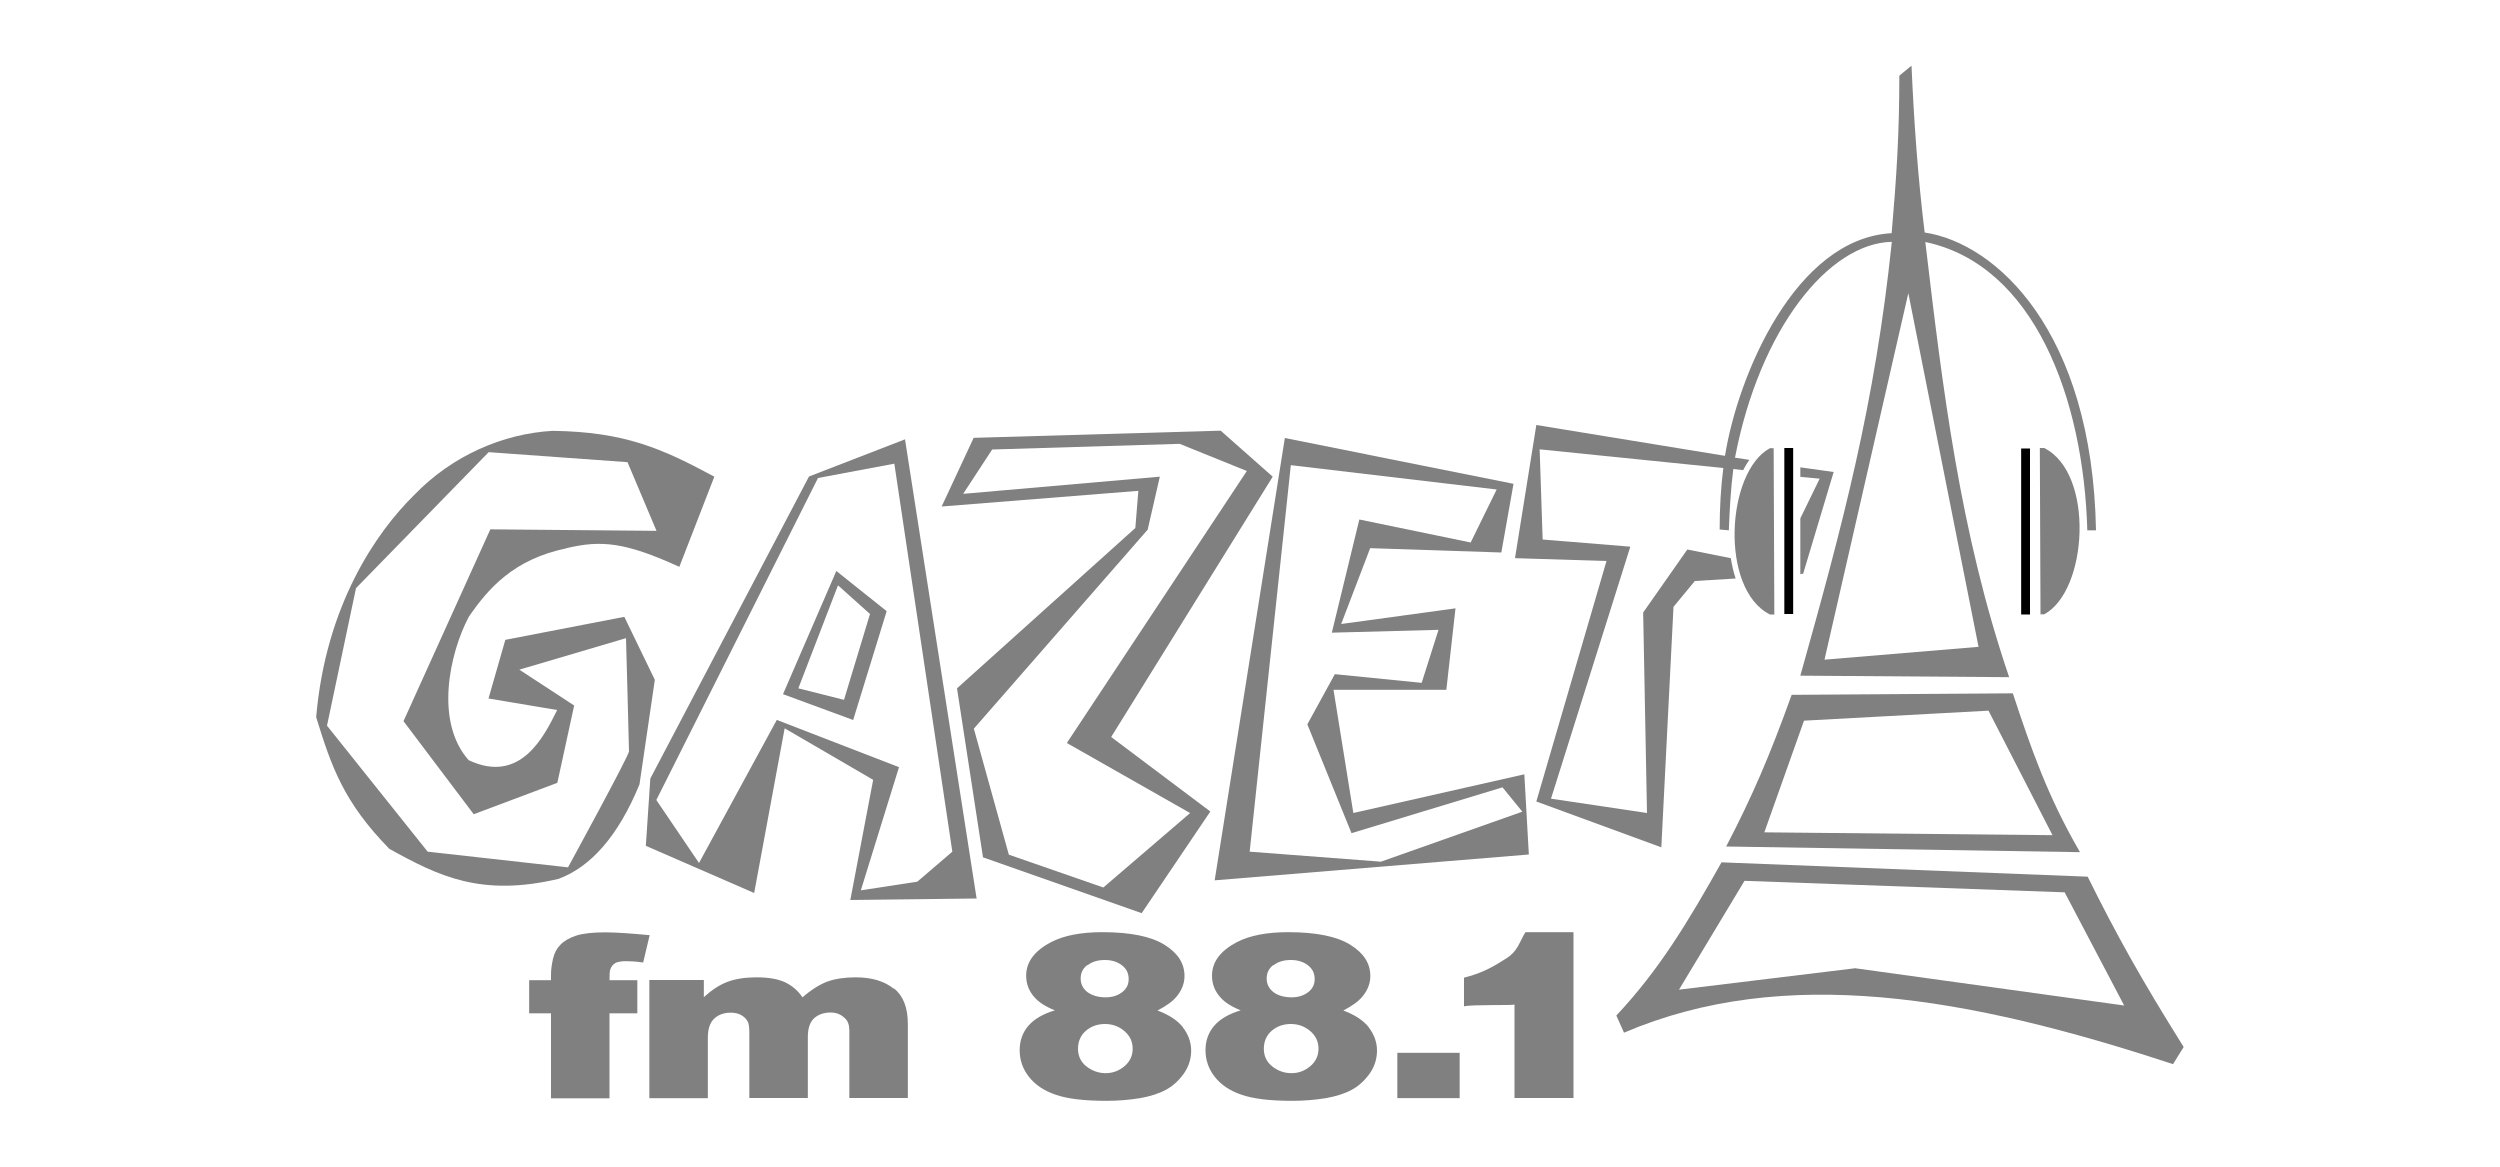 <?xml version="1.0" encoding="UTF-8"?>
<svg id="Camada_1" data-name="Camada 1" xmlns="http://www.w3.org/2000/svg" viewBox="0 0 150 70">
  <defs>
    <style>
      .cls-1 {
        fill-rule: evenodd;
        fill: #808080;
      }
    </style>
  </defs>
  <g>
    <path class="cls-1" d="M33.99,32.89c2.07-.49,3.51-.37,6.77,1.12l2.1-5.41c-3.14-1.69-5.37-2.69-9.7-2.75-2.96.17-6.01,1.46-8.33,3.87-2.23,2.2-5.28,6.56-5.86,13.31.92,2.98,1.65,5.1,4.39,7.9,2.99,1.66,5.52,2.89,10.16,1.8,1.92-.72,3.57-2.55,4.85-5.67l.92-6.27-1.83-3.78-7.14,1.38-1.01,3.52,4.12.69c-.76,1.52-2.17,4.49-5.31,3.01-2.04-2.29-1.16-6.38,0-8.59,1.16-1.69,2.68-3.46,5.86-4.12ZM28.41,48.86l5.03-1.89,1.01-4.64-3.29-2.15,6.4-1.89s.18,6.53.18,6.79-3.66,6.96-3.66,6.96l-8.42-.94-6.04-7.56,1.74-8.25,7.96-8.16,8.33.6,1.74,4.12-9.97-.09-5.21,11.51,4.21,5.58Z"/>
    <g>
      <path class="cls-1" d="M50.18,34.26l-3.2,7.39,4.21,1.55,2.01-6.53-3.02-2.41ZM50.64,41.99l-2.74-.69,2.38-6.18,1.92,1.72-1.56,5.15Z"/>
      <path class="cls-1" d="M58.6,53.93l-4.3-27.57-5.76,2.23-9.52,18.12-.27,4.04,6.5,2.83,1.83-9.88,5.31,3.09-1.37,7.21,7.59-.09ZM46.61,43.19l-4.67,8.59-2.56-3.78,9.7-19.32,4.58-.86,3.48,23.28-2.1,1.8-3.39.52,2.29-7.39-7.32-2.83Z"/>
    </g>
    <path class="cls-1" d="M76.35,28.59l-3.11-2.75-14.82.43-1.92,4.12,11.8-.94-.18,2.23-10.7,9.62,1.56,10.14,9.52,3.35,4.12-6.1-5.95-4.47,9.7-15.63ZM71.41,48.78l-5.21,4.47-5.67-1.97-2.1-7.56,10.43-11.94.73-3.18-11.8,1.03,1.74-2.66,11.25-.34,4.03,1.63-10.8,16.32,7.41,4.21Z"/>
    <path class="cls-1" d="M91.45,46.46l-10.25,2.32-1.19-7.39h6.77l.55-4.89-6.86.94,1.74-4.55,7.87.26.73-4.12-13.72-2.75-4.21,26.54,18.85-1.55-.27-4.81ZM82.85,51.7l-7.87-.6,2.47-23.19,12.35,1.46-1.56,3.18-6.68-1.38-1.65,6.79,6.4-.17-1.01,3.18-5.21-.52-1.65,3.01,2.65,6.53,9.06-2.75,1.19,1.46-8.51,3.01Z"/>
    <path class="cls-1" d="M125.23,31.82h.53c-.22-11.98-6.01-17.23-10.28-17.87-.41-3.34-.64-6.64-.79-10.01l-.73.6c0,3.42-.16,5.99-.46,9.45-5.8.32-9.24,8.58-10,13.36l-11.32-1.85-1.28,7.99,5.49.17-4.21,14.43,7.5,2.75.73-14.43,1.28-1.55,2.45-.15c-.13-.38-.22-.79-.29-1.22l-2.61-.52-2.65,3.78.23,12.03-5.76-.86,4.76-15.12-5.26-.43-.18-5.41,11.02,1.12c-.15,1.16-.22,2.43-.22,3.69l.55.05c.05-1.23.11-2.45.27-3.68l.59.07c.11-.22.24-.43.37-.62l-.86-.13c1.49-7.75,5.63-12.87,9.41-12.95-1.01,9.71-2.93,16.92-5.49,26.03l12.53.09c-2.96-8.7-3.99-17.32-5.03-26.11,6.51,1.37,9.5,9.35,9.72,17.32ZM118.71,38.81l-9.24.77,5.03-21.99,4.21,21.21ZM108.02,28.05v.56l1.16.11-1.16,2.38v3.35l.17-.03,1.83-6.1-2-.28Z"/>
    <path class="cls-1" d="M120.77,41.6l-13.27.09c-1.31,3.64-2.35,6.07-3.93,9.1l21.23.34c-1.98-3.41-2.96-6.3-4.03-9.53ZM108.24,43.24l11.07-.6,3.84,7.47-17.29-.17,2.38-6.7Z"/>
    <path class="cls-1" d="M125.25,52.6l-21.96-.86c-2.01,3.58-3.75,6.47-6.31,9.19l.46,1.03c9.61-4.1,20.59-2.18,32.94,1.89l.64-1.03c-2.56-4.09-4.03-6.73-5.76-10.22ZM111.35,58.09l-10.61,1.29,3.93-6.53,19.21.69,3.57,6.79-16.1-2.23Z"/>
    <g>
      <rect x="121.27" y="26.91" width=".53" height="9.96"/>
      <path class="cls-1" d="M122.39,26.88l.04,9.98h.22c2.63-1.41,3.03-8.47,0-9.98h-.26Z"/>
    </g>
    <path class="cls-1" d="M91.52,55.94c-.37.61-.46,1.13-1.12,1.55-.66.42-1.37.88-2.56,1.17v1.72c.53-.12,2.93-.04,3.03-.11v5.61h3.54v-9.95h-2.89ZM83.84,63.17v2.72h3.74v-2.72h-3.74ZM82.13,61.64c-.33-.42-.84-.75-1.53-1.01.52-.27.9-.54,1.14-.83.32-.38.48-.8.48-1.24,0-.76-.4-1.38-1.21-1.88-.81-.5-2.05-.75-3.73-.75-1.27,0-2.3.2-3.07.6-.99.52-1.49,1.19-1.49,2.01,0,.5.17.94.52,1.32.25.28.65.54,1.2.76-.72.22-1.25.53-1.59.93-.34.4-.52.88-.52,1.46s.18,1.12.55,1.59c.37.48.9.84,1.6,1.08.71.25,1.73.37,3.06.37.71,0,1.38-.06,2.01-.16.62-.11,1.15-.28,1.57-.51.42-.23.77-.56,1.07-.98.29-.42.43-.88.43-1.37s-.17-.97-.5-1.39ZM76.42,57.91c.27-.21.61-.31,1.03-.31s.76.11,1.03.32c.27.21.4.48.4.82s-.13.59-.39.79c-.26.2-.59.31-.99.31-.46,0-.82-.11-1.09-.31-.27-.21-.41-.48-.41-.82s.13-.6.4-.81ZM78.62,63.97c-.33.28-.71.42-1.13.42-.44,0-.82-.14-1.16-.41-.34-.27-.5-.63-.5-1.06s.16-.81.48-1.08c.32-.27.7-.4,1.14-.4s.83.14,1.16.42c.33.28.5.63.5,1.06s-.17.78-.5,1.06ZM70.98,61.64c-.33-.42-.84-.75-1.53-1.01.52-.27.9-.54,1.14-.83.32-.38.48-.8.48-1.24,0-.76-.4-1.38-1.21-1.88-.81-.5-2.05-.75-3.73-.75-1.27,0-2.3.2-3.07.6-.99.52-1.49,1.19-1.49,2.01,0,.5.17.94.52,1.32.25.28.65.54,1.2.76-.72.22-1.25.53-1.59.93-.34.4-.52.88-.52,1.46s.18,1.12.55,1.59c.37.48.9.84,1.6,1.08.71.25,1.73.37,3.06.37.71,0,1.38-.06,2.01-.16.62-.11,1.15-.28,1.57-.51.42-.23.77-.56,1.07-.98.29-.42.43-.88.43-1.37s-.17-.97-.5-1.39ZM65.26,57.91c.27-.21.61-.31,1.03-.31s.76.11,1.03.32c.27.21.4.48.4.82s-.13.59-.39.79c-.26.2-.59.31-.99.31-.45,0-.81-.11-1.09-.31-.27-.21-.41-.48-.41-.82s.13-.6.4-.81ZM67.47,63.97c-.33.28-.71.42-1.13.42s-.82-.14-1.16-.41c-.34-.27-.5-.63-.5-1.06s.16-.81.48-1.08c.32-.27.7-.4,1.14-.4s.83.14,1.16.42c.33.28.5.63.5,1.06s-.17.78-.5,1.06ZM53.62,59.32c-.55-.45-1.31-.68-2.29-.68-.67,0-1.22.09-1.68.25-.45.17-.96.48-1.5.95-.27-.4-.62-.7-1.04-.9-.42-.2-1-.3-1.73-.3-.68,0-1.25.09-1.73.27-.48.18-.95.49-1.42.92v-1.03h-3.27v7.09h3.51v-3.62c0-.54.13-.92.39-1.16.26-.24.59-.35.99-.35.25,0,.46.05.65.16.18.11.31.25.39.43.04.11.07.32.07.63v3.9h3.51v-3.66c0-.51.12-.88.37-1.12.25-.23.59-.35,1-.35.35,0,.64.12.88.37.16.15.24.39.24.72v4.04h3.51v-4.45c0-.96-.27-1.67-.82-2.12ZM36.9,57.79c.14-.08.36-.12.68-.12.26,0,.59.02,1.01.08l.39-1.64c-1.17-.11-2.06-.17-2.67-.17-.77,0-1.35.07-1.75.2-.4.14-.71.31-.93.54-.22.22-.37.5-.45.85-.08.35-.12.67-.12.96v.32h-1.31v1.99h1.31v5.1h3.51v-5.1h1.67v-1.99h-1.67c0-.32.01-.52.04-.62.06-.18.15-.31.29-.39Z"/>
  </g>
  <g>
    <rect x="107.06" y="26.88" width=".53" height="9.96"/>
    <path class="cls-1" d="M106.46,36.87l-.04-9.98h-.22c-2.63,1.41-3.03,8.47,0,9.98h.26Z"/>
  </g>
</svg>